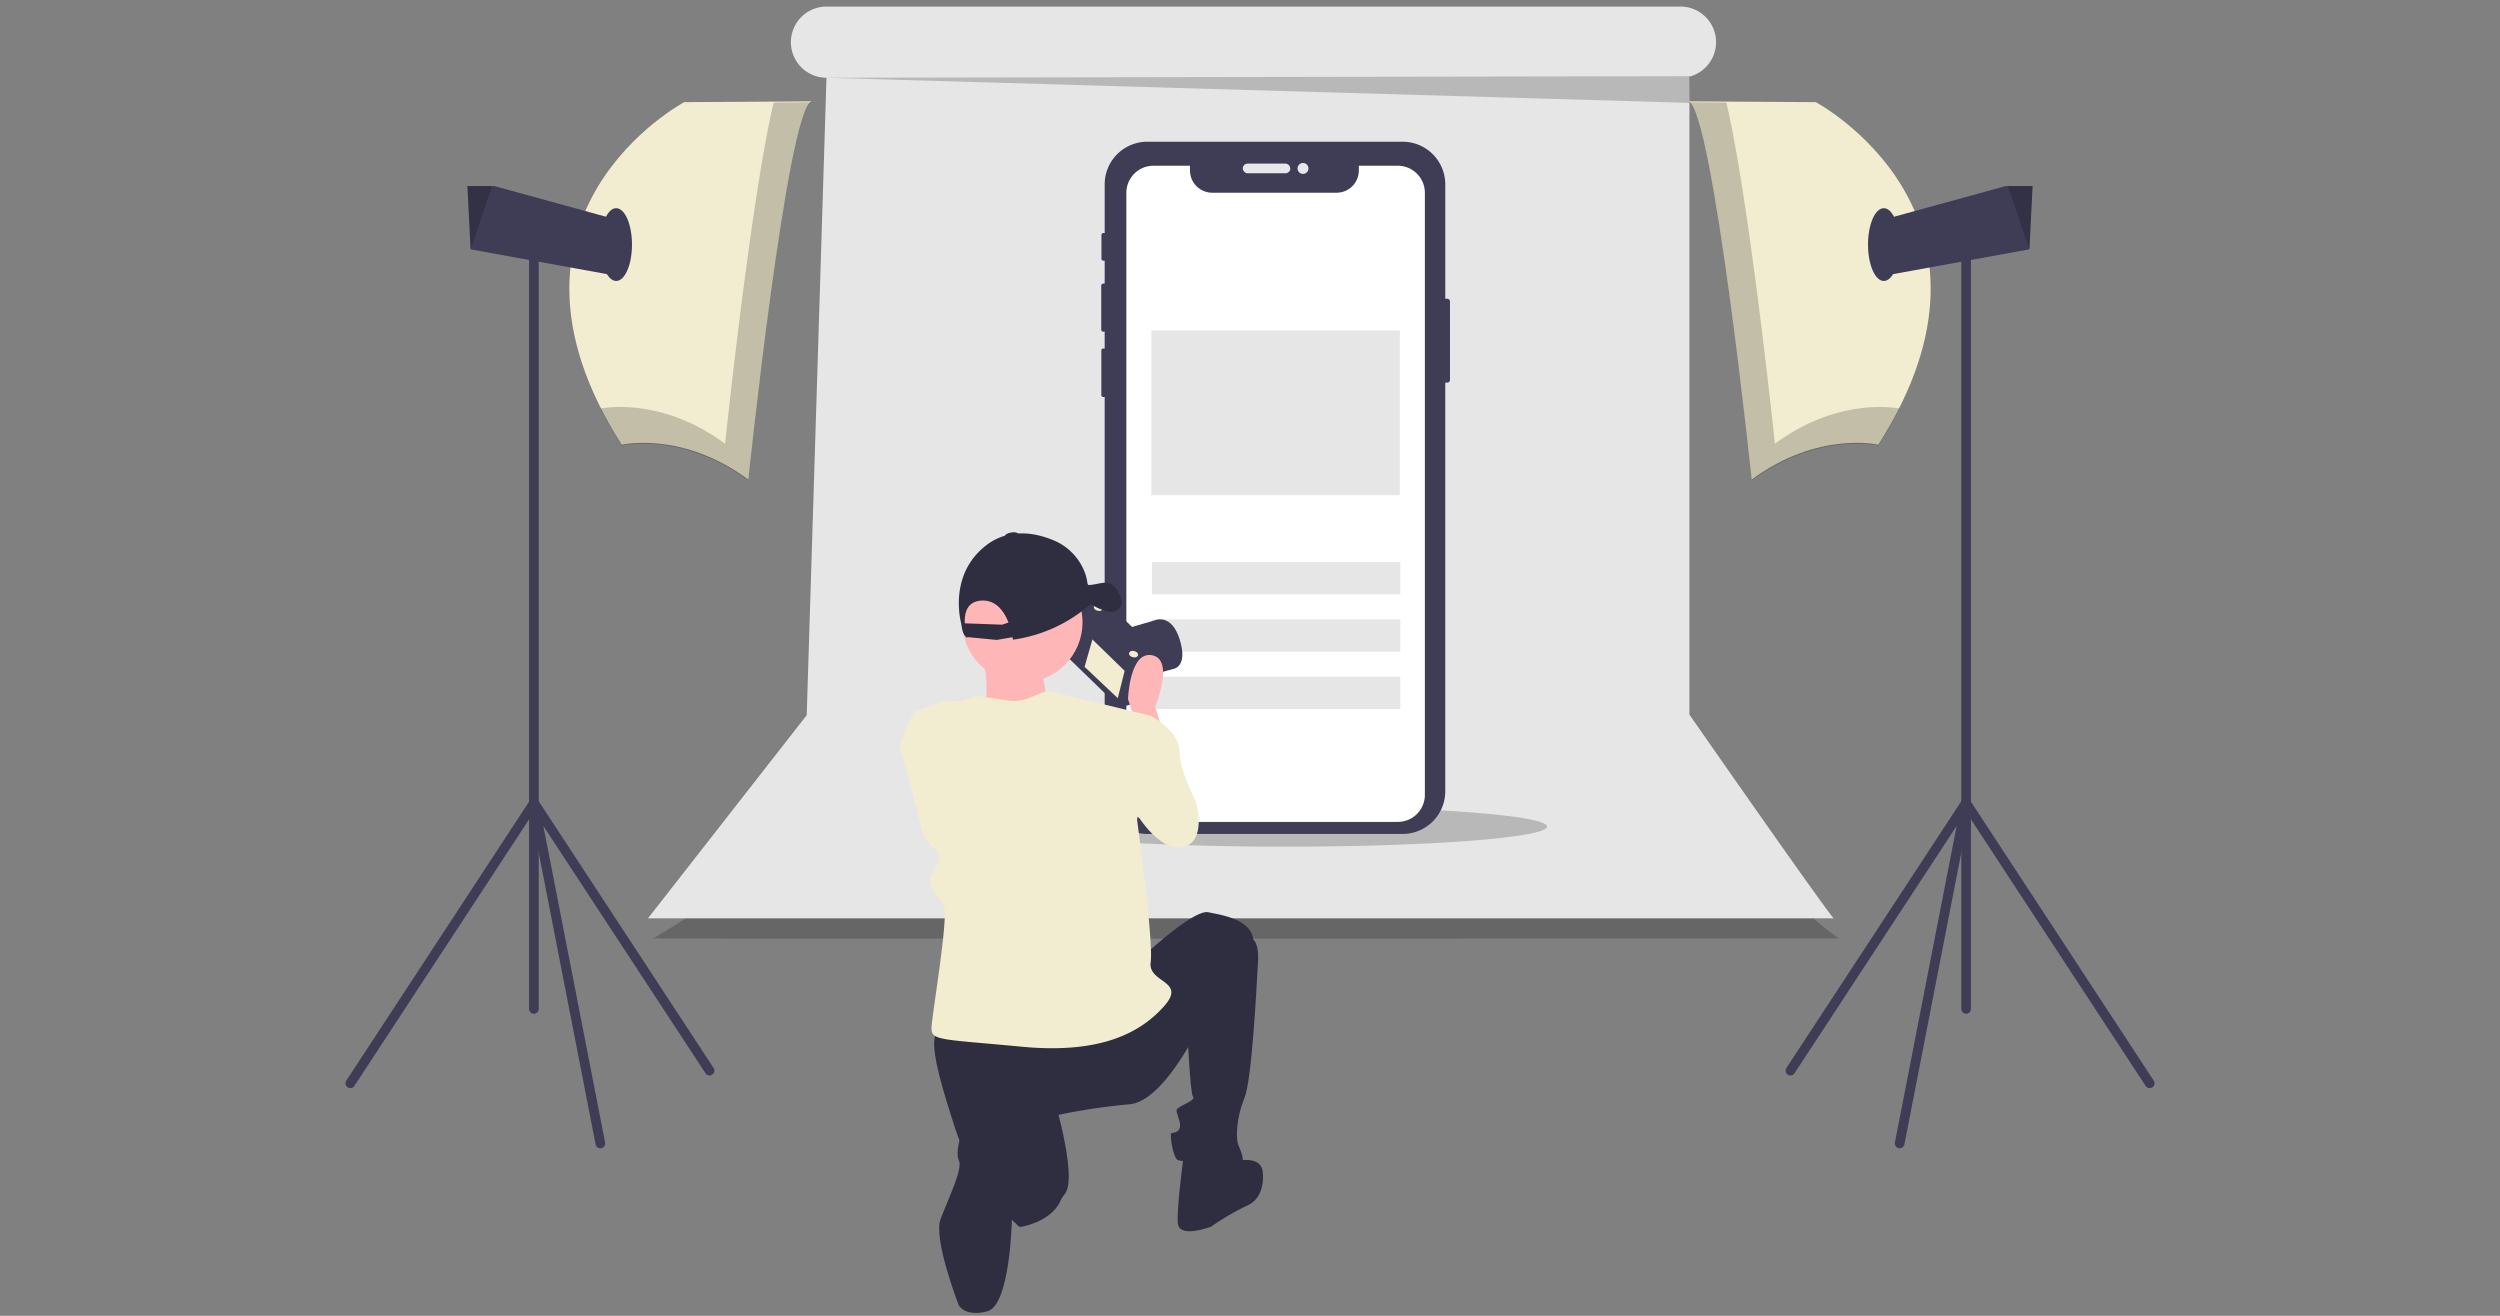 <svg xmlns="http://www.w3.org/2000/svg" xmlns:xlink="http://www.w3.org/1999/xlink" width="380" height="200" viewBox="0 0 380 200">
  <rect x="0" y="0" width="380" height="200" fill="#808080" stroke="none"/>
  <defs>
    <clipPath id="clip-path">
      <rect id="長方形_5413" data-name="長方形 5413" width="380" height="200" transform="translate(290 3221)" fill="#fff" stroke="#707070" stroke-width="1"/>
    </clipPath>
  </defs>
  <g id="マスクグループ_109" data-name="マスクグループ 109" transform="translate(-290 -3221)" clip-path="url(#clip-path)">
    <g id="undraw_product_photography_91i2" transform="translate(342.512 3222)">
      <path id="パス_39985" data-name="パス 39985" d="M333.137,491.719s.577,11.541-24.043,25.774c0,0-.029.063,180.225,0,0,0-20.581-14.618-21.927-30.967" transform="translate(-262.351 -375.845)" opacity="0.2"/>
      <path id="パス_39986" data-name="パス 39986" d="M464.949,239.337V142.36A5.411,5.411,0,0,0,469,137.123h0a5.409,5.409,0,0,0-5.409-5.409H333.783a5.409,5.409,0,0,0-5.409,5.409h0a5.409,5.409,0,0,0,5.409,5.409h0l-3.005,96.891L306.65,270.3H486.876S486.749,270.616,464.949,239.337Z" transform="translate(-260.67 -131.714)" fill="#e6e6e6"/>
      <ellipse id="楕円形_1138" data-name="楕円形 1138" cx="39.743" cy="3.057" rx="39.743" ry="3.057" transform="translate(103.158 121.581)" opacity="0.2"/>
      <path id="パス_39987" data-name="パス 39987" d="M234.38,34.16l131.166,3.82.057-4.055Z" transform="translate(-161.267 -23.342)" opacity="0.2"/>
      <path id="パス_39988" data-name="パス 39988" d="M580.529,221.86v11.923a.417.417,0,0,1-.416.416h-.3V296.31a6.481,6.481,0,0,1-6.48,6.481h-38.81a6.479,6.479,0,0,1-6.479-6.48V236.377h-.214a.294.294,0,0,1-.294-.292V229.3a.294.294,0,0,1,.294-.294h.214v-2.556h-.216a.308.308,0,0,1-.307-.309v-6.693a.308.308,0,0,1,.307-.307h.216v-3.489h-.22a.272.272,0,0,1-.272-.272v-3.652a.274.274,0,0,1,.272-.274h.22v-7.4a6.479,6.479,0,0,1,6.479-6.479h38.81a6.481,6.481,0,0,1,6.481,6.479v17.387h.3a.417.417,0,0,1,.416.416Z" transform="translate(-412.645 -177.033)" fill="#3f3d56"/>
      <rect id="長方形_5408" data-name="長方形 5408" width="7.229" height="1.468" rx="0.734" transform="translate(136.389 23.869)" fill="#e6e8ec"/>
      <circle id="楕円形_1139" data-name="楕円形 1139" cx="0.833" cy="0.833" r="0.833" transform="translate(144.711 23.77)" fill="#e6e8ec"/>
      <path id="パス_39989" data-name="パス 39989" d="M585.128,213.387V304.9a4.112,4.112,0,0,1-4.112,4.11h-37.15a4.1,4.1,0,0,1-4.112-4.11V213.387a4.112,4.112,0,0,1,4.112-4.112h5.56v.713a3.386,3.386,0,0,0,3.386,3.386h18.894a3.386,3.386,0,0,0,3.386-3.386v-.713h5.925A4.11,4.11,0,0,1,585.128,213.387Z" transform="translate(-421.06 -185.081)" fill="#fff"/>
      <rect id="長方形_5409" data-name="長方形 5409" width="37.758" height="4.901" transform="translate(122.578 84.437)" fill="#e6e6e6"/>
      <rect id="長方形_5410" data-name="長方形 5410" width="37.758" height="4.901" transform="translate(122.578 93.151)" fill="#e6e6e6"/>
      <rect id="長方形_5411" data-name="長方形 5411" width="37.758" height="4.901" transform="translate(122.578 101.864)" fill="#e6e6e6"/>
      <rect id="長方形_5412" data-name="長方形 5412" width="37.758" height="25.051" transform="translate(122.503 49.22)" fill="#e6e6e6"/>
      <path id="パス_39990" data-name="パス 39990" d="M305.154,177.9l-19.363.12s-31.871,16.958-9.5,52.077c0,0,9.14-2.165,19.243,5.292C295.532,235.389,301.426,179.224,305.154,177.9Z" transform="translate(-234.301 -163.493)" fill="#f2edd1"/>
      <path id="パス_39991" data-name="パス 39991" d="M309.85,178.385c-3.469,14.491-7.391,51.865-7.391,51.865-9.026-6.662-17.278-5.645-18.936-5.352a64.144,64.144,0,0,0,3.222,5.648s9.14-2.165,19.243,5.292c0,0,5.893-56.166,9.622-57.489Z" transform="translate(-244.757 -163.802)" opacity="0.2"/>
      <path id="パス_39992" data-name="パス 39992" d="M82.751,92.733l-1.684,8.178-21.16-3.846-.007,0-.481-9.621h4.089Z" transform="translate(-40.883 -60.165)" fill="#3f3d56"/>
      <path id="パス_39993" data-name="パス 39993" d="M63.167,87.441l-3.259,9.624-.007,0-.481-9.621Z" transform="translate(-40.883 -60.165)" opacity="0.2"/>
      <ellipse id="楕円形_1140" data-name="楕円形 1140" cx="2.405" cy="5.532" rx="2.405" ry="5.532" transform="translate(38.741 30.644)" fill="#3f3d56"/>
      <path id="パス_39994" data-name="パス 39994" d="M249.433,362.979a.735.735,0,0,1-.735-.735V246.064a.735.735,0,0,1,1.47,0v116.18a.735.735,0,0,1-.735.735Z" transform="translate(-220.795 -209.888)" fill="#3f3d56"/>
      <path id="パス_39995" data-name="パス 39995" d="M259.535,570.549a.735.735,0,0,1-.721-.594l-10.1-51.791a.735.735,0,0,1,1.336-.544l26.7,40.726a.735.735,0,0,1-1.23.806l-24.646-37.593,9.385,48.114a.735.735,0,0,1-.581.862A.75.75,0,0,1,259.535,570.549Z" transform="translate(-220.795 -397.012)" fill="#3f3d56"/>
      <path id="パス_39996" data-name="パス 39996" d="M159.985,561.574a.735.735,0,0,1-.614-1.138l27.9-42.575a.735.735,0,0,1,1.23.806l-27.9,42.575A.734.734,0,0,1,159.985,561.574Z" transform="translate(-159.25 -397.177)" fill="#3f3d56"/>
      <path id="パス_39997" data-name="パス 39997" d="M813.616,177.9l19.363.12s31.871,16.958,9.5,52.077c0,0-9.14-2.165-19.243,5.292C823.238,235.389,817.344,179.224,813.616,177.9Z" transform="translate(-609.492 -163.493)" fill="#f2edd1"/>
      <path id="パス_39998" data-name="パス 39998" d="M819.376,178.385c3.469,14.491,7.391,51.865,7.391,51.865,9.026-6.662,17.278-5.645,18.936-5.352a64.125,64.125,0,0,1-3.222,5.648s-9.14-2.165-19.243,5.292c0,0-5.893-56.166-9.622-57.489Z" transform="translate(-609.492 -163.802)" opacity="0.2"/>
      <path id="パス_39999" data-name="パス 39999" d="M747.284,92.733l1.684,8.178,21.16-3.846.007,0,.481-9.621h-4.089Z" transform="translate(-514.176 -60.165)" fill="#3f3d56"/>
      <path id="パス_40000" data-name="パス 40000" d="M810.067,87.441l3.259,9.624.007,0,.481-9.621Z" transform="translate(-557.374 -60.165)" opacity="0.2"/>
      <ellipse id="楕円形_1141" data-name="楕円形 1141" cx="2.405" cy="5.532" rx="2.405" ry="5.532" transform="translate(231.425 30.644)" fill="#3f3d56"/>
      <path id="パス_40001" data-name="パス 40001" d="M947.323,362.979a.735.735,0,0,1-.735-.735V246.064a.735.735,0,1,1,1.47,0v116.18a.735.735,0,0,1-.735.735Z" transform="translate(-700.985 -209.888)" fill="#3f3d56"/>
      <path id="パス_40002" data-name="パス 40002" d="M878.328,570.549a.735.735,0,0,1-.723-.876l9.385-48.115-24.646,37.594a.735.735,0,1,1-1.23-.806l26.7-40.726a.735.735,0,0,1,1.337.544l-10.1,51.791A.736.736,0,0,1,878.328,570.549Z" transform="translate(-642.092 -397.012)" fill="#3f3d56"/>
      <path id="パス_40003" data-name="パス 40003" d="M975.226,561.574a.734.734,0,0,1-.615-.332l-27.9-42.575a.735.735,0,0,1,1.23-.806l27.9,42.575a.735.735,0,0,1-.614,1.138Z" transform="translate(-700.985 -397.177)" fill="#3f3d56"/>
      <path id="パス_40004" data-name="パス 40004" d="M536.993,439.248l5.268-1.467s2.063-.412.8-4.442-3.761-2.9-3.761-2.9l-4.673,1.358-1.845.57,2.6,3.642.218,2.427Z" transform="translate(-416.263 -337.154)" fill="#3f3d56"/>
      <path id="パス_40005" data-name="パス 40005" d="M350.751,291.365l-1.653,6.6,8.468,8.207.728.182,1.942-.546,1.653-6.6-1.674-1.761,1.711-.448-3.652-3.545-1.906.4-1.529-1.518,1.032-.412.1-.388-1.25-.984Z" transform="translate(-240.2 -199.918)" fill="#3f3d56"/>
      <path id="パス_40006" data-name="パス 40006" d="M366.285,312.347l-1.094,4.369-5.047-4.771,1.264-4.43Z" transform="translate(-247.8 -211.589)" fill="#f2edd1"/>
      <path id="パス_40007" data-name="パス 40007" d="M353.885,291.365l-.232.926,8.421,8.192.728.182,1.882-.509.1,0,.236-.944-1.674-1.761,1.711-.448-3.652-3.545-1.906.4-1.529-1.518,1.032-.412.1-.388-1.25-.984Z" transform="translate(-243.334 -199.918)" fill="none" stroke="#3f3d56" stroke-miterlimit="10" stroke-width="1"/>
      <ellipse id="楕円形_1142" data-name="楕円形 1142" cx="0.475" cy="0.701" rx="0.475" ry="0.701" transform="translate(113.646 91.654) rotate(-75.943)" fill="#f2edd1"/>
      <ellipse id="楕円形_1143" data-name="楕円形 1143" cx="0.475" cy="0.701" rx="0.475" ry="0.701" transform="translate(118.996 98.719) rotate(-75.943)" fill="#f2edd1"/>
      <path id="パス_40008" data-name="パス 40008" d="M545.841,459.419l-1.149-3.906s2.987-7.122-.459-7.812-3.676,6.663-3.676,6.663l1.379,4.365Z" transform="translate(-421.611 -349.101)" fill="#ffb6b6"/>
      <circle id="楕円形_1144" data-name="楕円形 1144" cx="9.127" cy="9.127" r="9.127" transform="translate(93.774 84.471)" fill="#ffb6b6"/>
      <path id="パス_40009" data-name="パス 40009" d="M470.76,448.862s.537,6.711,1.879,7.248-14.5,4.295-14.5,4.295l4.026-4.563s.805-6.979-1.074-8.59Z" transform="translate(-364.907 -348.823)" fill="#ffb6b6"/>
      <path id="パス_40010" data-name="パス 40010" d="M539.82,477.724l3.676-.46s4.365,2.3,4.365,5.284,2.527,7.812,2.527,7.812,1.838,6.433-2.3,6.893-7.812-6.893-7.812-6.893Z" transform="translate(-421.105 -369.473)" fill="#f2edd1"/>
      <path id="パス_40011" data-name="パス 40011" d="M477.414,580.093s8.042-7.582,10.339-7.122,6.893,1.149,6.893,4.6-7.582,11.488-7.582,11.488-5.744,12.637-11.258,13.1a95.155,95.155,0,0,0-10.8,1.608s2.527,9.19,1.149,11.718-6.663,5.514-7.122,5.284a35.233,35.233,0,0,1-9.65-14.7c-2.757-8.5-4.6-14.934-2.068-15.394S477.414,580.093,477.414,580.093Z" transform="translate(-356.63 -435.311)" fill="#2f2e41"/>
      <path id="パス_40012" data-name="パス 40012" d="M573.306,585.53s1.608-.23,1.379,3.676-.919,17.921-2.068,20.678-1.379,5.974-.919,7.122,1.379,2.987-.23,3.217-8.271-.689-8.961-.919-1.379-4.136-.919-4.136,1.608-.23,1.149-1.838-.689-1.608,0-2.068,2.527-1.149,2.068-1.608-.919-11.258-.919-11.258Z" transform="translate(-435.98 -443.965)" fill="#2f2e41"/>
      <path id="パス_40013" data-name="パス 40013" d="M573.3,692.01s3.906-1.149,4.365,1.379c0,0,.689,3.906-2.3,5.284a36.916,36.916,0,0,0-5.514,3.217s-4.825,1.838-5.055-.46.919-10.569.919-10.569Z" transform="translate(-438.268 -516.44)" fill="#2f2e41"/>
      <path id="パス_40014" data-name="パス 40014" d="M489.8,690.206l-7.352-5.974s1.379,7.352-.459,8.731l-.84,2.455,2.351,1.923S490.722,696.18,489.8,690.206Z" transform="translate(-380.737 -511.879)" fill="#2f2e41"/>
      <path id="パス_40015" data-name="パス 40015" d="M457.023,670.863s4.825,1.379,4.136,6.2-1.573,10.067-1.573,10.067-.265,12.909-3.711,13.828-4.365-.919-4.365-.919-3.918-10.087-2.757-13.1c1.4-3.642,3.429-7.731,2.757-8.961C450.848,676.776,451.968,670.174,457.023,670.863Z" transform="translate(-358.296 -502.646)" fill="#2f2e41"/>
      <path id="パス_40016" data-name="パス 40016" d="M441.057,466.034s1.838.23,4.825.689,5.055-1.838,6.663-1.379,14.934,3.676,14.934,3.676l-2.068,15.853s2.527,18.381,2.068,21.6,5.514,2.757,2.068,6.663-9.42,7.352-21.6,6.2-13.785-.919-13.785-2.757,2.757-17.462,1.838-18.84-2.757-2.987-1.838-4.6,1.838-2.527.46-3.906a6.3,6.3,0,0,1-2.068-3.446c0-.689-3.217-11.947-3.217-11.947s1.379-5.514,2.987-5.744,2.987-1.379,4.136-1.379a9.14,9.14,0,0,0,2.527,0Z" transform="translate(-345.087 -361.23)" fill="#f2edd1"/>
      <path id="パス_40017" data-name="パス 40017" d="M482.888,398.732c-.118-.531-.7-2.306-1.873-2.74-.861-.317-2.462.353-3.26.242l-.1-.292a6.629,6.629,0,0,0-.427-1.677,8.582,8.582,0,0,0-4.709-4.8c-2.627-1.1-6.783-2.006-10.388.871-4.952,3.953-4.079,9.867-3.72,11.508q.09.411.154.826c.222,1.446.861,1.618.861,1.618s-.014-.042-.036-.118l4.473.435,2.418-.413c.04.236.056.376.056.376a22.424,22.424,0,0,0,11.83-5.44,7.141,7.141,0,0,0,2.737,1.162A1.57,1.57,0,0,0,482.888,398.732Zm-18.182,3.554-5.682-.207c-.081-1.551.32-3.365,2.6-3.457,2.2-.089,3.4,1.7,4.041,3.341Z" transform="translate(-364.885 -308.336)" fill="#2f2e41"/>
      <ellipse id="楕円形_1145" data-name="楕円形 1145" cx="1.005" cy="0.38" rx="1.005" ry="0.38" transform="translate(100.186 80.107) rotate(-9.685)" fill="#2f2e41"/>
    </g>
  </g>
</svg>
